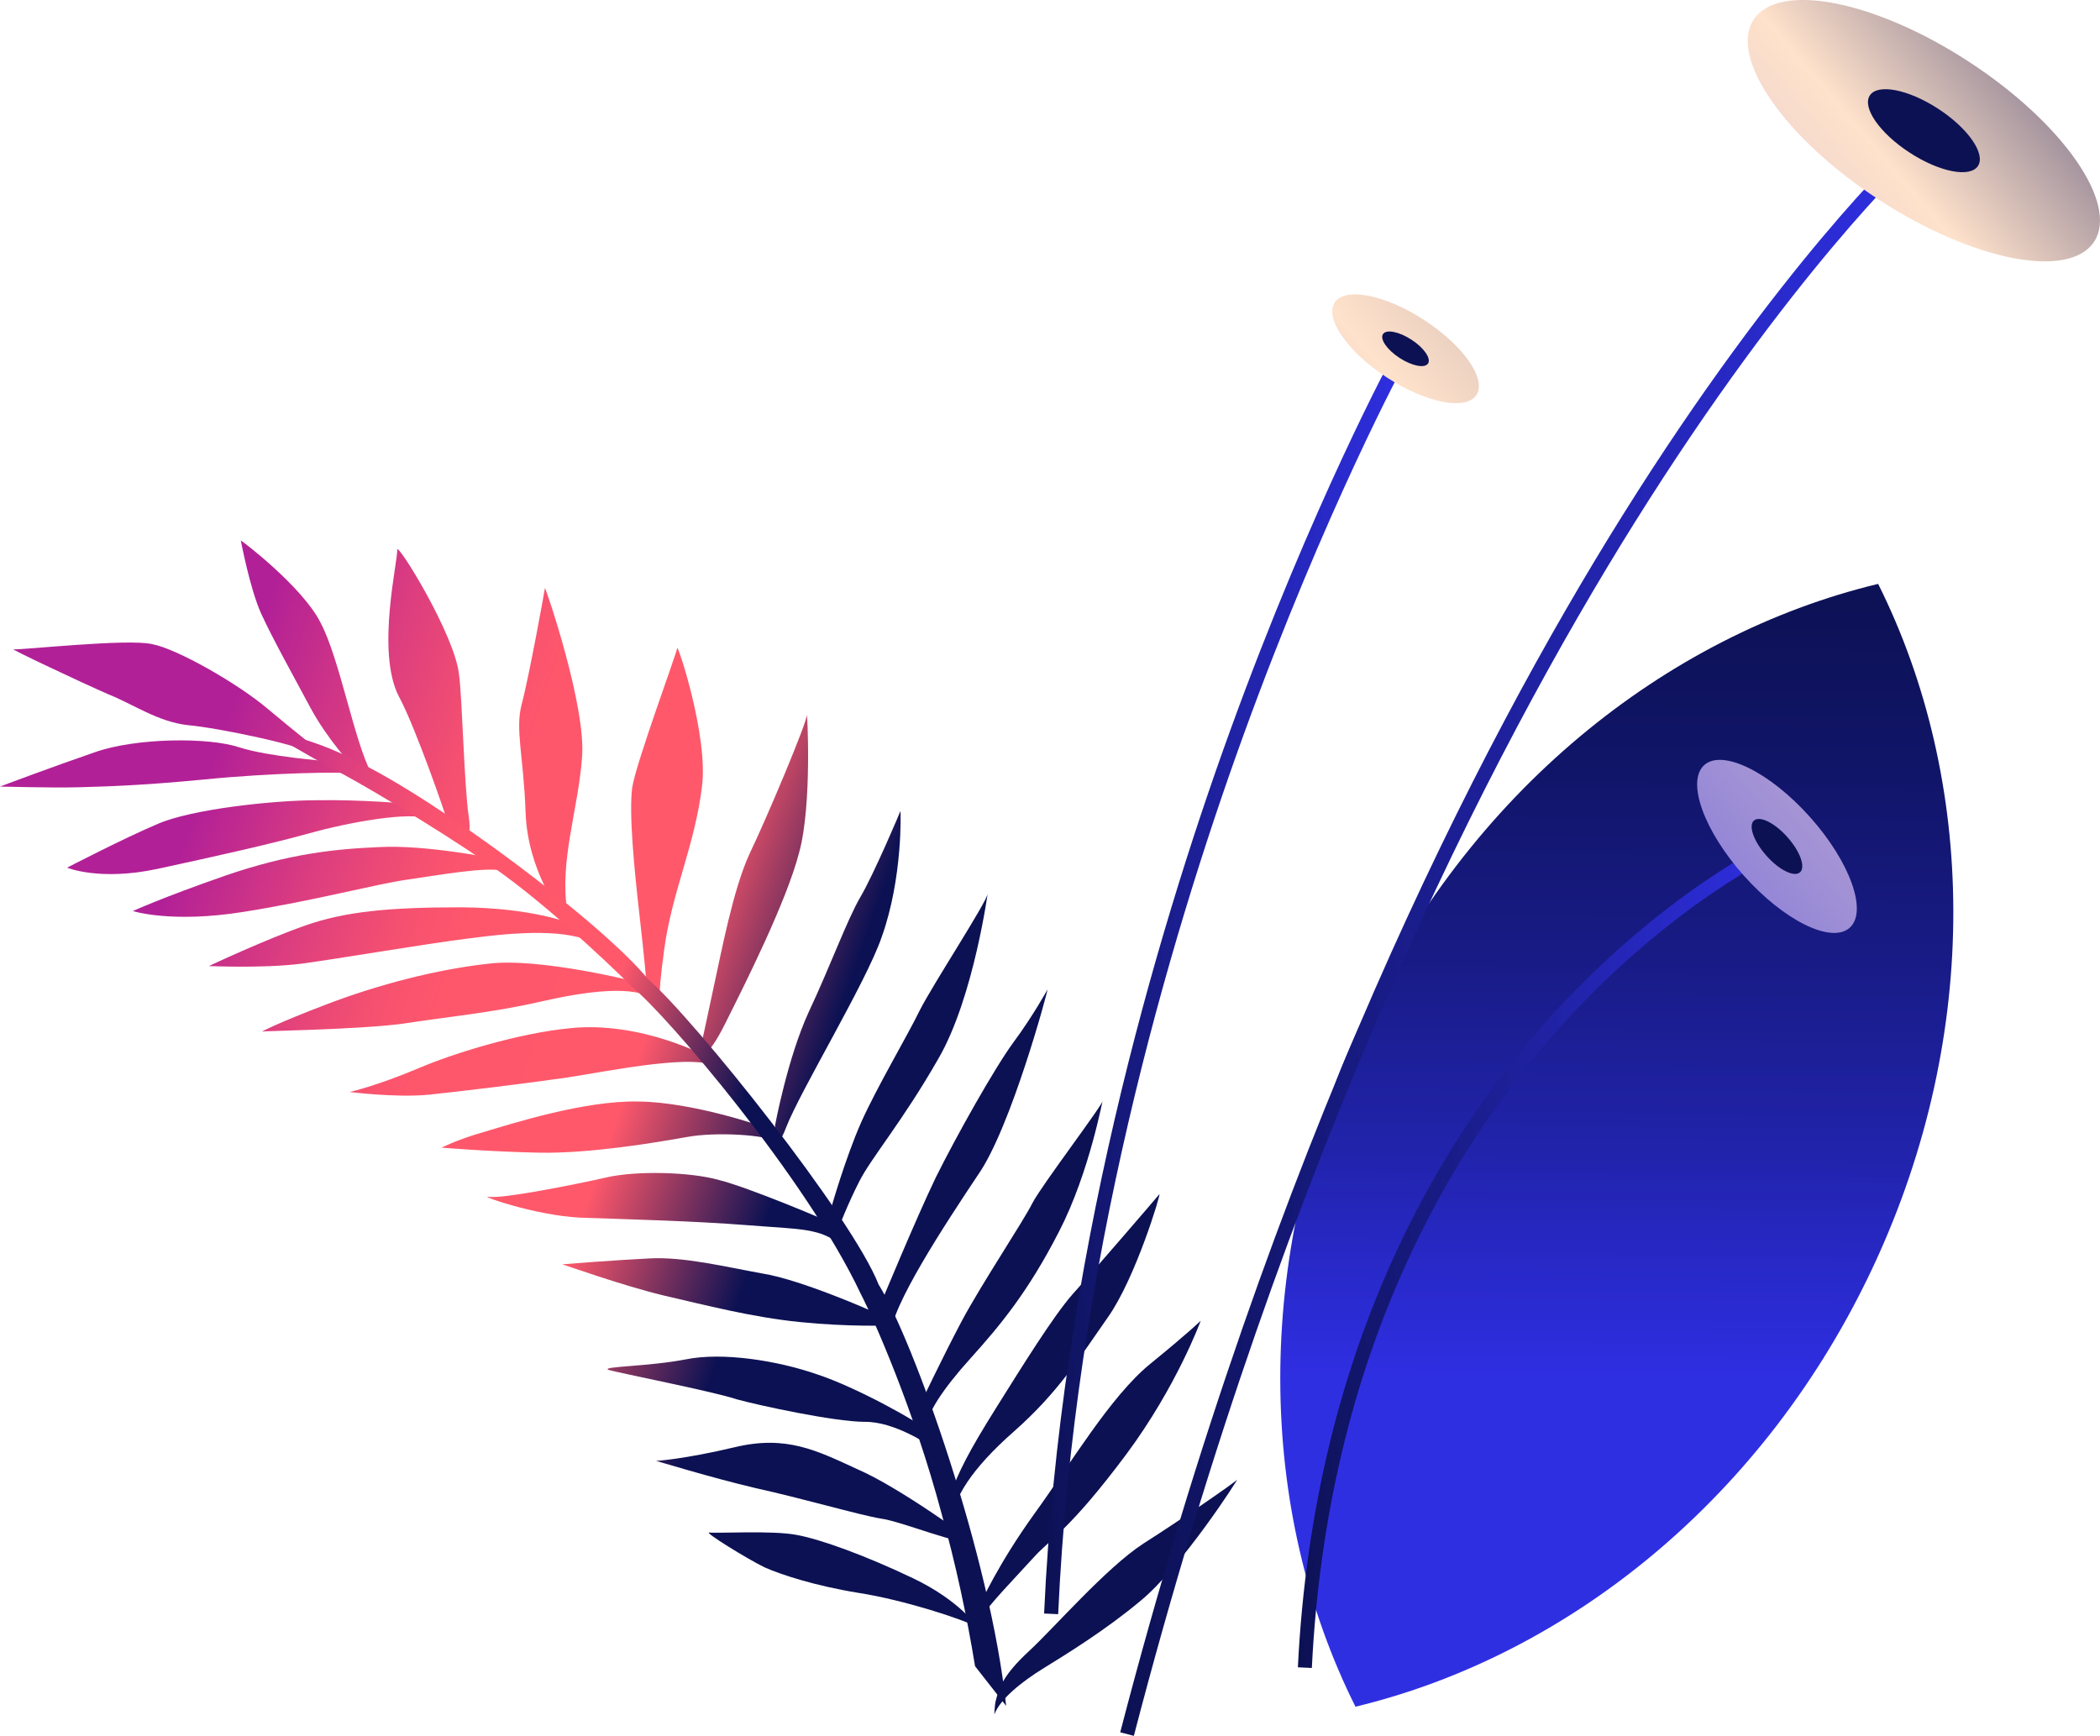 <?xml version="1.0" encoding="UTF-8"?>
<svg id="Calque_2" data-name="Calque 2" xmlns="http://www.w3.org/2000/svg" xmlns:xlink="http://www.w3.org/1999/xlink" viewBox="0 0 249.42 206.2">
  <defs>
    <style>
      .cls-1 {
        fill: url(#linear-gradient-5);
      }

      .cls-2 {
        fill: url(#linear-gradient-6);
      }

      .cls-3 {
        fill: url(#linear-gradient-4);
      }

      .cls-4 {
        fill: url(#linear-gradient-3);
      }

      .cls-5 {
        fill: url(#linear-gradient-2);
      }

      .cls-6 {
        fill: url(#linear-gradient);
      }

      .cls-7 {
        fill: url(#Degradado_sin_nombre_52-3);
      }

      .cls-8 {
        fill: url(#Degradado_sin_nombre_52-9);
      }

      .cls-9 {
        fill: url(#Degradado_sin_nombre_52-4);
      }

      .cls-10 {
        fill: url(#Degradado_sin_nombre_52-2);
      }

      .cls-11 {
        fill: url(#Degradado_sin_nombre_52-8);
      }

      .cls-12 {
        fill: url(#Degradado_sin_nombre_52-5);
      }

      .cls-13 {
        fill: url(#Degradado_sin_nombre_52-6);
      }

      .cls-14 {
        fill: url(#Degradado_sin_nombre_52-7);
      }

      .cls-15 {
        fill: #0c1153;
      }

      .cls-16 {
        fill: url(#Degradado_sin_nombre_52);
      }

      .cls-17 {
        fill: url(#Degradado_sin_nombre_25);
      }

      .cls-18 {
        fill: url(#Degradado_sin_nombre_52-10);
      }

      .cls-19 {
        fill: url(#Degradado_sin_nombre_52-11);
      }

      .cls-20 {
        fill: url(#Degradado_sin_nombre_52-22);
      }

      .cls-21 {
        fill: url(#Degradado_sin_nombre_52-23);
      }

      .cls-22 {
        fill: url(#Degradado_sin_nombre_52-24);
      }

      .cls-23 {
        fill: url(#Degradado_sin_nombre_52-25);
      }

      .cls-24 {
        fill: url(#Degradado_sin_nombre_52-26);
      }

      .cls-25 {
        fill: url(#Degradado_sin_nombre_52-20);
      }

      .cls-26 {
        fill: url(#Degradado_sin_nombre_52-21);
      }

      .cls-27 {
        fill: url(#Degradado_sin_nombre_52-18);
      }

      .cls-28 {
        fill: url(#Degradado_sin_nombre_52-19);
      }

      .cls-29 {
        fill: url(#Degradado_sin_nombre_52-16);
      }

      .cls-30 {
        fill: url(#Degradado_sin_nombre_52-17);
      }

      .cls-31 {
        fill: url(#Degradado_sin_nombre_52-14);
      }

      .cls-32 {
        fill: url(#Degradado_sin_nombre_52-15);
      }

      .cls-33 {
        fill: url(#Degradado_sin_nombre_52-12);
      }

      .cls-34 {
        fill: url(#Degradado_sin_nombre_52-13);
      }
    </style>
    <linearGradient id="Degradado_sin_nombre_52" data-name="Degradado sin nombre 52" x1="3092.89" y1="-3643.08" x2="3152.95" y2="-3550.99" gradientTransform="translate(-257.26 4908.44) rotate(-37.51)" gradientUnits="userSpaceOnUse">
      <stop offset=".27" stop-color="#b22097"/>
      <stop offset=".29" stop-color="#b82493"/>
      <stop offset=".42" stop-color="#de3f7e"/>
      <stop offset=".52" stop-color="#f55070"/>
      <stop offset=".59" stop-color="#fe576c"/>
      <stop offset=".81" stop-color="#ff586b"/>
      <stop offset="1" stop-color="#0c1153"/>
    </linearGradient>
    <linearGradient id="Degradado_sin_nombre_52-2" data-name="Degradado sin nombre 52" x1="3086.24" y1="-3638.75" x2="3146.3" y2="-3546.65" xlink:href="#Degradado_sin_nombre_52"/>
    <linearGradient id="Degradado_sin_nombre_52-3" data-name="Degradado sin nombre 52" x1="3103.91" y1="-3650.27" x2="3163.97" y2="-3558.18" xlink:href="#Degradado_sin_nombre_52"/>
    <linearGradient id="Degradado_sin_nombre_52-4" data-name="Degradado sin nombre 52" x1="3093.6" y1="-3643.54" x2="3153.66" y2="-3551.45" xlink:href="#Degradado_sin_nombre_52"/>
    <linearGradient id="Degradado_sin_nombre_52-5" data-name="Degradado sin nombre 52" x1="3113.21" y1="-3656.34" x2="3173.28" y2="-3564.24" xlink:href="#Degradado_sin_nombre_52"/>
    <linearGradient id="Degradado_sin_nombre_52-6" data-name="Degradado sin nombre 52" x1="3100.71" y1="-3648.19" x2="3160.77" y2="-3556.09" xlink:href="#Degradado_sin_nombre_52"/>
    <linearGradient id="Degradado_sin_nombre_52-7" data-name="Degradado sin nombre 52" x1="3120.78" y1="-3661.27" x2="3180.84" y2="-3569.18" xlink:href="#Degradado_sin_nombre_52"/>
    <linearGradient id="Degradado_sin_nombre_52-8" data-name="Degradado sin nombre 52" x1="3108.9" y1="-3653.53" x2="3168.96" y2="-3561.43" xlink:href="#Degradado_sin_nombre_52"/>
    <linearGradient id="Degradado_sin_nombre_52-9" data-name="Degradado sin nombre 52" x1="3128.49" y1="-3666.3" x2="3188.55" y2="-3574.2" xlink:href="#Degradado_sin_nombre_52"/>
    <linearGradient id="Degradado_sin_nombre_52-10" data-name="Degradado sin nombre 52" x1="3114.36" y1="-3657.09" x2="3174.42" y2="-3564.99" xlink:href="#Degradado_sin_nombre_52"/>
    <linearGradient id="Degradado_sin_nombre_52-11" data-name="Degradado sin nombre 52" x1="3136.5" y1="-3671.52" x2="3196.56" y2="-3579.43" xlink:href="#Degradado_sin_nombre_52"/>
    <linearGradient id="Degradado_sin_nombre_52-12" data-name="Degradado sin nombre 52" x1="3119.12" y1="-3660.19" x2="3179.19" y2="-3568.1" xlink:href="#Degradado_sin_nombre_52"/>
    <linearGradient id="Degradado_sin_nombre_52-13" data-name="Degradado sin nombre 52" x1="3142.09" y1="-3675.17" x2="3202.15" y2="-3583.08" xlink:href="#Degradado_sin_nombre_52"/>
    <linearGradient id="Degradado_sin_nombre_52-14" data-name="Degradado sin nombre 52" x1="3122.69" y1="-3662.52" x2="3182.75" y2="-3570.43" xlink:href="#Degradado_sin_nombre_52"/>
    <linearGradient id="Degradado_sin_nombre_52-15" data-name="Degradado sin nombre 52" x1="3147.91" y1="-3678.97" x2="3207.97" y2="-3586.87" xlink:href="#Degradado_sin_nombre_52"/>
    <linearGradient id="Degradado_sin_nombre_52-16" data-name="Degradado sin nombre 52" x1="3126.3" y1="-3664.88" x2="3186.36" y2="-3572.78" xlink:href="#Degradado_sin_nombre_52"/>
    <linearGradient id="Degradado_sin_nombre_52-17" data-name="Degradado sin nombre 52" x1="3150.38" y1="-3680.58" x2="3210.44" y2="-3588.49" xlink:href="#Degradado_sin_nombre_52"/>
    <linearGradient id="Degradado_sin_nombre_52-18" data-name="Degradado sin nombre 52" x1="3130.17" y1="-3667.4" x2="3190.23" y2="-3575.3" xlink:href="#Degradado_sin_nombre_52"/>
    <linearGradient id="Degradado_sin_nombre_52-19" data-name="Degradado sin nombre 52" x1="3153.4" y1="-3682.55" x2="3213.46" y2="-3590.45" xlink:href="#Degradado_sin_nombre_52"/>
    <linearGradient id="Degradado_sin_nombre_52-20" data-name="Degradado sin nombre 52" x1="3133.24" y1="-3669.4" x2="3193.3" y2="-3577.31" xlink:href="#Degradado_sin_nombre_52"/>
    <linearGradient id="Degradado_sin_nombre_52-21" data-name="Degradado sin nombre 52" x1="3155.15" y1="-3683.69" x2="3215.21" y2="-3591.59" xlink:href="#Degradado_sin_nombre_52"/>
    <linearGradient id="Degradado_sin_nombre_52-22" data-name="Degradado sin nombre 52" x1="3135.37" y1="-3670.79" x2="3195.44" y2="-3578.7" xlink:href="#Degradado_sin_nombre_52"/>
    <linearGradient id="Degradado_sin_nombre_52-23" data-name="Degradado sin nombre 52" x1="3153.98" y1="-3682.93" x2="3214.04" y2="-3590.83" xlink:href="#Degradado_sin_nombre_52"/>
    <linearGradient id="Degradado_sin_nombre_52-24" data-name="Degradado sin nombre 52" x1="3138.74" y1="-3672.99" x2="3198.8" y2="-3580.89" xlink:href="#Degradado_sin_nombre_52"/>
    <linearGradient id="Degradado_sin_nombre_52-25" data-name="Degradado sin nombre 52" x1="3147.23" y1="-3678.53" x2="3207.29" y2="-3586.43" xlink:href="#Degradado_sin_nombre_52"/>
    <linearGradient id="Degradado_sin_nombre_52-26" data-name="Degradado sin nombre 52" x1="3114.63" y1="-3653.36" x2="3168.9" y2="-3570.14" xlink:href="#Degradado_sin_nombre_52"/>
    <linearGradient id="Degradado_sin_nombre_25" data-name="Degradado sin nombre 25" x1="14443.71" y1="59.44" x2="14444.46" y2="163.62" gradientTransform="translate(14636.29) rotate(-180) scale(1 -1)" gradientUnits="userSpaceOnUse">
      <stop offset="0" stop-color="#0c1153"/>
      <stop offset=".14" stop-color="#0d1258"/>
      <stop offset=".31" stop-color="#111569"/>
      <stop offset=".52" stop-color="#181b85"/>
      <stop offset=".74" stop-color="#2123ab"/>
      <stop offset=".97" stop-color="#2d2ddc"/>
      <stop offset="1" stop-color="#2f2fe2"/>
    </linearGradient>
    <linearGradient id="linear-gradient" x1="11018.03" y1="-784.26" x2="11134.33" y2="-784.26" gradientTransform="translate(11269.74 -452.17) rotate(173.04) scale(1 -1)" gradientUnits="userSpaceOnUse">
      <stop offset="0" stop-color="#2f2fe2"/>
      <stop offset="1" stop-color="#0c1153"/>
    </linearGradient>
    <linearGradient id="linear-gradient-2" x1="11080.93" y1="-783.44" x2="11141.59" y2="-783.44" xlink:href="#linear-gradient"/>
    <linearGradient id="linear-gradient-3" x1="11043.89" y1="-747.08" x2="11112.45" y2="-747.08" xlink:href="#linear-gradient"/>
    <linearGradient id="linear-gradient-4" x1="11770.43" y1="-11.1" x2="11912" y2="110.12" gradientTransform="translate(12030.02) rotate(-180) scale(1 -1)" gradientUnits="userSpaceOnUse">
      <stop offset="0" stop-color="#0c1153"/>
      <stop offset=".25" stop-color="#ffe2cb"/>
      <stop offset=".99" stop-color="#2f2fe2"/>
    </linearGradient>
    <linearGradient id="linear-gradient-5" x1="11783.67" y1="-26.56" x2="11925.24" y2="94.65" gradientTransform="translate(12030.02) rotate(-180) scale(1 -1)" gradientUnits="userSpaceOnUse">
      <stop offset="0" stop-color="#0c1153"/>
      <stop offset=".58" stop-color="#ffe2cb"/>
      <stop offset=".99" stop-color="#2f2fe2"/>
    </linearGradient>
    <linearGradient id="linear-gradient-6" x1="11731.92" y1="26.02" x2="11873.49" y2="147.23" gradientTransform="translate(12030.02) rotate(-180) scale(1 -1)" gradientUnits="userSpaceOnUse">
      <stop offset="0" stop-color="#0c1153"/>
      <stop offset=".28" stop-color="#ffe2cb"/>
      <stop offset=".99" stop-color="#2f2fe2"/>
    </linearGradient>
  </defs>
  <g id="robin-bordel">
    <g>
      <path class="cls-16" d="M118.27,202.03c.39-1.61.98-3.14,3.9-5.85,2.91-2.67,9.18-9.92,13.62-12.81,4.44-2.82,10.86-7.25,11.13-7.59.28-.27-6.56,10.38-11.49,14.41-4.11,3.44-8.74,6.29-11.45,7.96-2.72,1.68-5.19,3.69-5.88,5.51,0,0,.02-1.02.17-1.64Z"/>
      <path class="cls-10" d="M116.12,193.31s-2.08-3.16-7.7-5.84c-5.62-2.68-10.94-4.62-13.82-5.14-2.87-.55-9.45-.16-10.33-.28-.86-.15,4.68,3.25,6.57,4.15,1.92.85,5.92,2.17,11.13,3.02,5.25.81,12.48,3.13,14.15,4.1Z"/>
      <path class="cls-7" d="M116.26,192.51c1.12-1.84,4.51-5.29,6.48-7.47,1.97-2.21,4.29-3.24,11.05-12.31,5.98-8.05,8.83-15.85,8.82-15.84,0,0-1.32,1.32-6.05,5.17-4.71,3.87-9.42,11.86-13.72,17.78-4.28,5.95-6.29,10.47-6.3,10.48-.1.73-.2,1.46-.3,2.18Z"/>
      <path class="cls-9" d="M115.39,183.04c.06-.06-8.59-6.37-13.53-8.5-4.84-2.23-8.45-4.09-14.57-2.63-6.15,1.46-9.37,1.63-9.37,1.63,0-.02,6.54,1.99,11.85,3.24,5.36,1.17,12.34,3.2,14.83,3.61,2.55.33,9.84,3.41,10.78,2.66Z"/>
      <path class="cls-12" d="M112.88,177.56c.92-2.62,2.14-5.07,5.4-10.27,3.09-4.92,6.76-10.87,9.13-13.57,2.37-2.62,10.09-11.6,10.29-11.86.23-.2-2.83,10-6.13,14.64-3.27,4.67-5.88,8.9-11.13,13.53-5.25,4.62-7.12,8.01-7.35,10.39-.22,2.38-.41-2.24-.2-2.87Z"/>
      <path class="cls-13" d="M110.38,171.71s-4.11-2.87-7.72-2.81c-3.56-.02-12.36-1.91-15.14-2.67-2.68-.92-14.48-3.22-15.29-3.52-.76-.4,4.85-.38,9.22-1.23,4.38-.89,10.91.15,15.57,1.77,4.72,1.54,12.26,5.76,13.08,6.66.85.85.28,1.79.28,1.79Z"/>
      <path class="cls-14" d="M109.36,166.7s2.43-5.15,4.84-9.72c2.41-4.52,7.33-11.87,8.44-14.1,1.12-2.14,8.35-11.64,8.34-12.14.02-.45-1.52,8.45-5.21,15.58-3.66,7.14-7,11.15-10.45,14.98-3.45,3.82-5.15,6.56-5.24,8.05-.08,1.49-.71-2.65-.72-2.65Z"/>
      <path class="cls-11" d="M103.78,155.88c.04-.05-8.69-3.88-13.18-4.59-4.43-.8-9.42-2.03-13.5-1.8-4.07.2-10.31.69-10.32.7.02-.03,6.99,2.48,11.99,3.69,5.04,1.16,10.52,2.59,16.25,3.17,5.73.58,10.42.41,10.43.4-.55-.53-1.11-1.05-1.67-1.57Z"/>
      <path class="cls-8" d="M104.78,154.46s3.97-9.6,6.37-14.6c2.44-4.91,6.95-12.95,9.23-16.06,2.29-3.08,4.03-6.25,4.03-6.25.07.07-4.34,16.48-8.27,22.04-3.83,5.75-10.4,15.72-10.36,19.06.06,3.4-.98-4.2-1-4.19Z"/>
      <path class="cls-18" d="M98.35,145.12c.04-.07-9.55-4.11-12.94-4.94-3.31-.96-9.88-1.16-13.53-.28-3.63.82-12.22,2.53-13.8,2.27-1.56-.3,5.34,2.22,10.93,2.48,5.63.19,13.57.4,19.76.89,6.19.5,9.03.29,11.25,2.61,2.21,2.34-1.66-3.05-1.69-3.03Z"/>
      <path class="cls-19" d="M98.72,143.5s1.67-5.9,3.58-10.22c1.93-4.29,5.45-10.19,6.94-13.26,1.51-3,8.03-12.97,8.07-13.87.1-.83-1.58,12.28-5.88,19.65-4.24,7.41-7.95,11.74-9.36,14.52-1.42,2.77-2.53,5.71-2.53,5.71-.27-.84-.55-1.69-.83-2.53Z"/>
      <path class="cls-33" d="M90.63,133.84s-8.29-2.92-14.79-2.99c-6.46-.15-15.24,2.7-18.45,3.64-3.21.93-4.94,1.84-4.94,1.84,0,0,5.54.47,11.64.6,6.11.1,13.88-1.22,17.41-1.85,3.53-.67,9.66-.26,10.67.55,1.03.78-1.53-1.79-1.54-1.78Z"/>
      <path class="cls-34" d="M92.06,133.66s1.48-7.99,4.01-13.48c2.57-5.47,4.52-10.86,6.09-13.57,1.59-2.67,4.8-10.26,4.79-10.28.02,0,.31,7.91-2.24,15.01-1.86,5.41-9.65,18.2-11.36,22.63-1.36,3.61-1.29-.32-1.29-.32Z"/>
      <path class="cls-31" d="M84.09,125.57s-7.92-4.34-16.47-3.42c-6.04.59-13.7,2.96-17.77,4.69-5.15,2.18-8.32,2.88-8.32,2.88,0-.01,5.44.7,9.4.32,3.98-.42,10.7-1.23,16.22-2.01,5.53-.84,15.9-3.04,18.22-1.14,2.33,1.87-1.26-1.33-1.27-1.32Z"/>
      <path class="cls-32" d="M83.26,124.26s.82-3.76,1.59-7.4c.8-3.62,2.22-11.21,4.17-15.43,2-4.13,6.9-15.79,6.82-16.53,0-.68.67,10.64-.94,16.43-1.53,5.87-6.49,15.71-8.76,20.24-2.26,4.56-3.13,3.98-2.89,2.69Z"/>
      <path class="cls-29" d="M75.99,116.79c.05-.09-11.97-3.11-18.07-2.3-6.05.67-12.92,2.45-19.04,4.78-6.12,2.33-7.78,3.28-7.78,3.27.02-.07,11.5-.23,16.77-.94,5.31-.82,10.61-1.31,16.13-2.57,5.52-1.27,11.51-2.12,13.85-.2,2.35,1.9-1.85-2.05-1.87-2.03Z"/>
      <path class="cls-30" d="M76.79,116.85s-.24-2.96-.85-8.25c-.6-5.28-1.26-11.95-.85-15.05.47-3.01,5.34-16.1,5.34-16.57.09-.42,3.72,10.57,2.94,16.48-.85,7.02-3.58,12.55-4.48,19.32-.94,6.76-.41,6.84-.39,6.85-.56-.93-1.13-1.86-1.7-2.78Z"/>
      <path class="cls-27" d="M67.7,109.67s-4.53-1.85-13.01-1.89c-8.48,0-13.7.5-18.43,2.16-4.73,1.66-11.45,4.81-11.45,4.82,0-.02,6.19.3,10.89-.27,4.71-.63,14.25-2.29,20.05-3.02,5.82-.78,11.77-1.16,15.04.66,3.27,1.81-3.08-2.49-3.11-2.46Z"/>
      <path class="cls-28" d="M66.55,108.41s-3.87-5-4.12-11.83c-.25-6.87-1.26-9.89-.47-12.92.82-3,2.79-13.78,2.76-13.81.1-.01,4.98,14.22,4.4,20.25-.45,6.05-2.72,12.32-1.73,18.21.5,3.04-.84.11-.84.11Z"/>
      <path class="cls-25" d="M58.24,101.9s-7.72-1.55-13.08-1.28c-5.35.22-10.83.79-18.41,3.4-7.59,2.64-10.97,4.21-10.97,4.2,0,.01,4.57,1.47,13.1.11,8.54-1.35,15.6-3.28,19.5-3.84,3.9-.56,9.38-1.56,11.45-1.04,2.07.5-1.58-1.56-1.58-1.55Z"/>
      <path class="cls-26" d="M52.99,97.14c.06,0-3.59-10.66-5.62-14.42-2.76-5.33-.04-16.35-.2-17.42-.06-1.05,6.87,10.11,7.35,14.85.38,2.65.6,13.14,1.15,16.83.58,3.71-1.3,2.63-2.68.16Z"/>
      <path class="cls-20" d="M48.47,95.47s-5.59-.5-10.85-.41c-5.25.01-14.9,1.07-18.88,2.81-3.98,1.68-10.78,5.2-10.77,5.2,0,0,3.88,1.63,10.8.13,6.93-1.5,13.21-2.9,17.85-4.18,4.65-1.31,12.27-2.73,14.46-1.7,2.2,1-2.6-1.88-2.61-1.86Z"/>
      <path class="cls-21" d="M41.81,90.93s-2.87-3.04-4.91-6.8c-2.02-3.78-4.52-8.26-5.9-11.28-1.35-3.02-2.39-8.65-2.4-8.65.03-.04,7.27,5.43,9.46,9.74,2.28,4.28,4,14.07,6.03,17.89,1.76,3.26-2.26-.91-2.27-.89Z"/>
      <path class="cls-22" d="M38.79,90.41s-6.82-.51-10.37-1.63c-3.53-1.21-12.27-1.17-17.22.6C6.26,91.08,0,93.43,0,93.44c0-.02,5.98.17,9.32.08,3.34-.1,7.18-.18,14.99-.93,7.82-.78,16.45-.95,18.06-.69,1.62.22-3.57-1.51-3.58-1.49Z"/>
      <path class="cls-23" d="M36.86,88.33s-1.48-1.14-5.03-4.1c-3.53-3.01-10.83-7.17-13.75-7.71-2.88-.69-15.53.71-16.45.61-.87-.25,8.34,4.09,11.23,5.34,2.94,1.17,5.89,3.27,9.44,3.67,3.59.31,13.85,2.45,14.9,3.47,1.08.94-.34-1.28-.34-1.28Z"/>
      <path class="cls-24" d="M119.5,202.64c-1.85-17.69-11.03-43.49-15.14-50.04-3.18-8.1-21.92-31.56-27.4-36.3-5.47-6.67-24.94-21.27-34.68-25.91-5.58-3.01-10.96-3.61-11.36-3.9-.4-.32,6.28,3.6,8.51,4.8,2.31,1.07,12.65,7.2,18.28,11.15,5.78,3.77,14.13,11.54,17.52,14.95,3.78,3.02,20.49,22.48,26.97,36.24,1.57,3.03,6.34,13.83,9.6,26.05,1.72,6.07,3.07,12.49,4.01,18.25"/>
    </g>
    <g>
      <path class="cls-17" d="M161.49,121.84c-12.85,27.61-12.13,57.63-.5,80.9,25.3-6.09,48.73-24.86,61.58-52.47,12.85-27.61,12.13-57.63.5-80.91-25.3,6.09-48.73,24.86-61.58,52.47Z"/>
      <line class="cls-15" x1="217.81" y1="79.71" x2="162.98" y2="197.51"/>
      <line class="cls-15" x1="206.62" y1="104.07" x2="225.8" y2="97.07"/>
      <line class="cls-15" x1="197.27" y1="124.15" x2="220.91" y2="115.53"/>
      <line class="cls-15" x1="187.92" y1="144.24" x2="227.44" y2="129.83"/>
      <line class="cls-15" x1="178.57" y1="164.33" x2="217.02" y2="150.31"/>
      <line class="cls-15" x1="169.22" y1="184.41" x2="190.63" y2="176.61"/>
      <line class="cls-15" x1="207.45" y1="101.5" x2="200.45" y2="82.32"/>
      <line class="cls-15" x1="198.1" y1="121.59" x2="187.19" y2="91.69"/>
      <line class="cls-15" x1="188.75" y1="141.68" x2="175.1" y2="104.25"/>
      <line class="cls-15" x1="179.4" y1="161.76" x2="165.38" y2="123.32"/>
      <line class="cls-15" x1="170.05" y1="181.85" x2="158" y2="148.82"/>
    </g>
    <g>
      <path class="cls-6" d="M134.67,206.2c18.05-69.35,42.29-116.63,59.45-144.08,18.59-29.74,33.11-43.25,33.25-43.38l-1.13-1.23c-.15.13-14.78,13.75-33.49,43.65-17.24,27.56-41.59,75.01-59.7,144.62l1.61.42Z"/>
      <path class="cls-5" d="M125.68,191.75c1.87-41.28,13-79.56,22-104.4,9.76-26.91,19.18-44.27,19.27-44.44l-1.46-.8c-.09.17-9.58,17.64-19.38,44.67-9.04,24.95-20.22,63.4-22.1,104.89l1.66.08Z"/>
      <path class="cls-4" d="M155.81,198.14c1.85-37.63,16.86-61.95,29.13-75.73,13.3-14.94,26.33-21.05,26.46-21.11l-.7-1.51c-.13.06-13.43,6.29-26.95,21.45-12.47,13.98-27.72,38.66-29.6,76.82l1.66.08Z"/>
      <path class="cls-3" d="M233.84,7.33c11.17,7.28,17.83,16.85,14.88,21.38-2.95,4.52-14.4,2.29-25.56-4.99-11.17-7.28-17.83-16.85-14.88-21.38,2.95-4.53,14.4-2.29,25.56,4.99Z"/>
      <path class="cls-15" d="M230.2,12.92c3.55,2.31,5.66,5.35,4.73,6.79-.94,1.44-4.57.73-8.12-1.58-3.55-2.31-5.66-5.35-4.73-6.79.94-1.44,4.57-.73,8.12,1.58Z"/>
      <path class="cls-1" d="M169.16,38.02c4.65,3.03,7.43,7.02,6.2,8.9-1.23,1.88-5.99.95-10.64-2.08-4.65-3.03-7.43-7.02-6.2-8.9,1.23-1.88,5.99-.95,10.64,2.08Z"/>
      <path class="cls-15" d="M167.64,40.35c1.48.96,2.36,2.23,1.97,2.83-.39.6-1.9.3-3.38-.66-1.48-.96-2.36-2.23-1.97-2.83.39-.6,1.9-.3,3.38.66Z"/>
      <path class="cls-2" d="M214.97,97.05c4.77,5.34,6.88,11.23,4.72,13.16-2.16,1.93-7.78-.83-12.55-6.17-4.77-5.34-6.88-11.23-4.72-13.16,2.16-1.93,7.78.83,12.55,6.17Z"/>
      <path class="cls-15" d="M212.29,99.44c1.51,1.69,2.19,3.57,1.5,4.18-.69.61-2.47-.26-3.98-1.96-1.51-1.69-2.18-3.57-1.5-4.18.69-.61,2.47.26,3.98,1.96Z"/>
    </g>
  </g>
</svg>